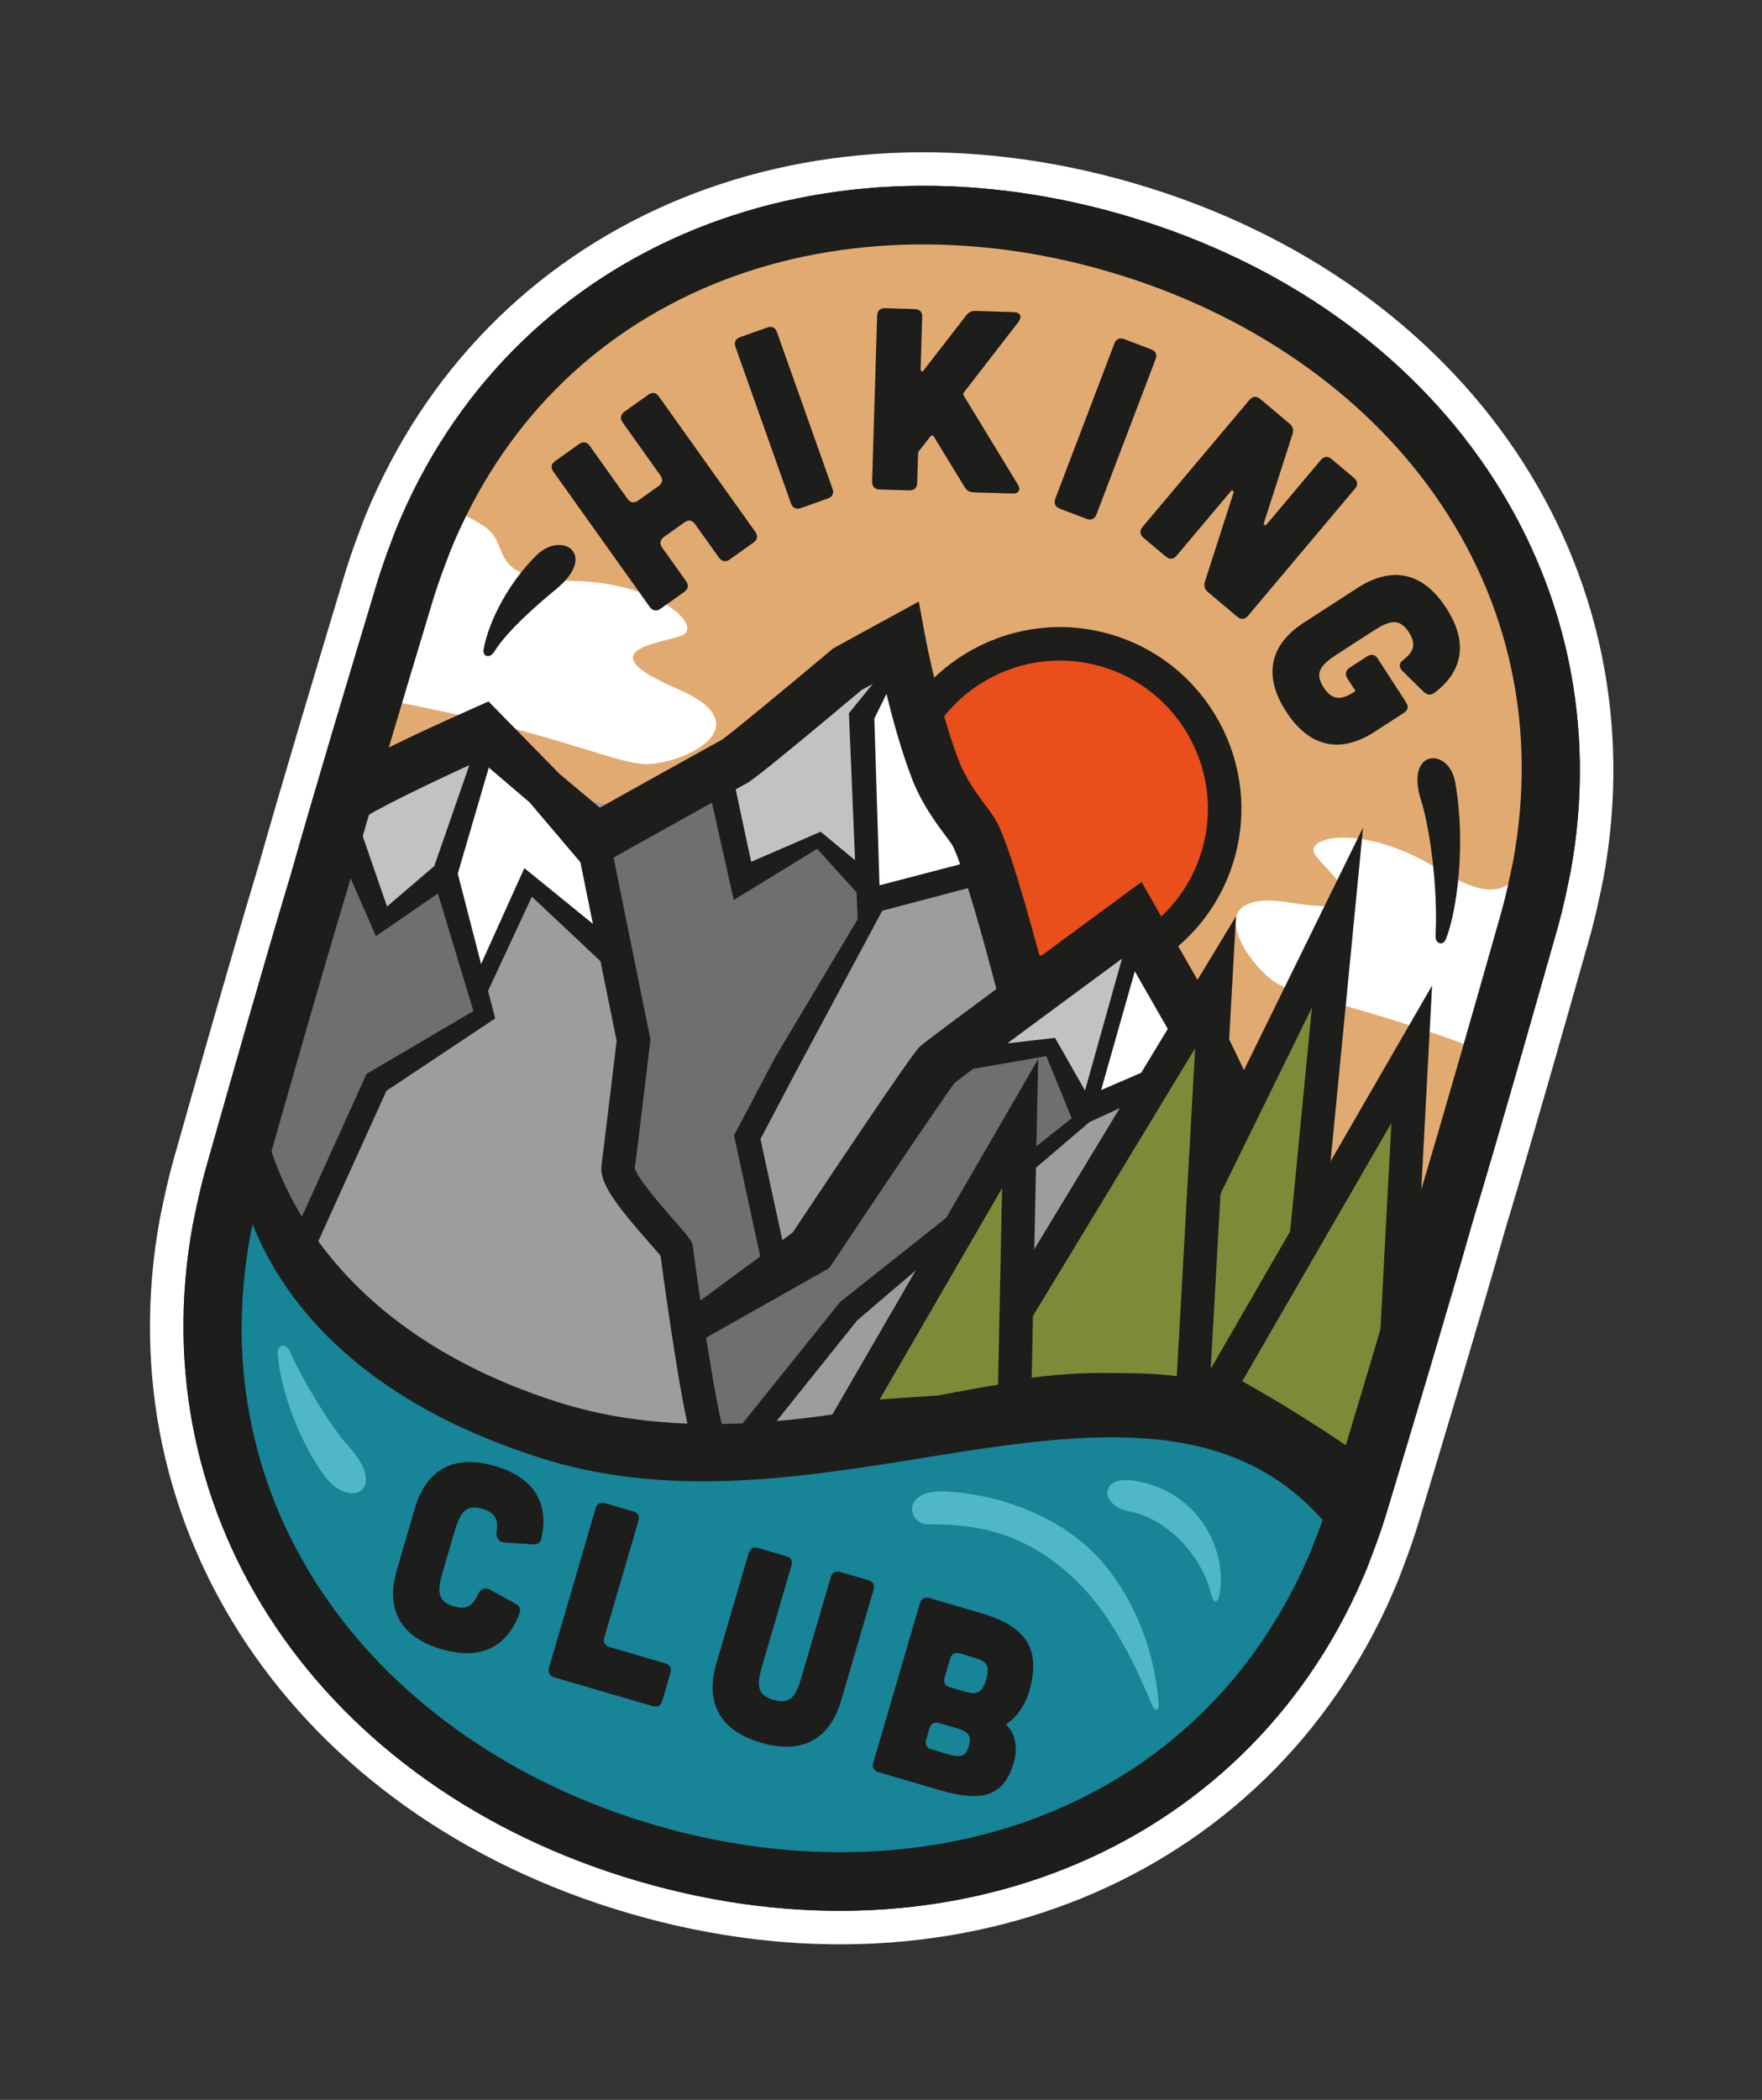 <svg width="293" height="349" viewBox="0 0 293 349" fill="none" xmlns="http://www.w3.org/2000/svg">
<rect x="0" y="0" width="293" height="349" fill="#333333" stroke="none"/>
<path d="M105.883 312.579C53.442 297.124 23.089 252.252 32.072 203.455L32.546 201.176C33.165 198.2 33.81 195.575 34.519 193.15C34.614 192.825 34.946 191.654 35.459 189.846C37.773 181.7 43.914 160.053 48.331 145.434C52.466 130.823 58.962 109.28 61.404 101.172C61.947 99.372 62.298 98.207 62.393 97.882C63.103 95.457 63.974 92.898 65.058 90.053L65.846 87.983C84.623 41.939 134.378 20.501 186.869 35.746L187.337 35.883C239.782 51.34 270.131 96.21 261.148 145.008L260.674 147.287C260.061 150.243 259.414 152.873 258.7 155.313C258.605 155.638 258.273 156.809 257.761 158.617C255.445 166.767 249.306 188.41 244.889 203.029C240.754 217.639 234.258 239.183 231.816 247.291C231.273 249.09 230.922 250.256 230.827 250.581C230.113 253.02 229.24 255.584 228.161 258.409L227.375 260.475C208.592 306.522 158.842 327.962 106.353 312.711L106.106 312.639L105.884 312.574L105.883 312.579ZM184.098 45.069C161.391 38.473 138.132 39.233 118.668 47.224C98.486 55.508 83.348 70.837 74.899 91.552L74.153 93.517C73.161 96.121 72.369 98.441 71.733 100.615C71.637 100.945 71.276 102.139 70.722 103.978C68.286 112.067 61.812 133.552 57.671 148.166C53.254 162.785 47.13 184.374 44.822 192.5C44.298 194.347 43.958 195.548 43.861 195.878C43.225 198.051 42.641 200.432 42.074 203.155L41.62 205.329C37.594 227.215 42.077 248.285 54.614 266.147C66.702 283.369 85.883 296.546 108.624 303.248L108.845 303.313L109.082 303.382C131.834 309.991 155.093 309.231 174.562 301.242C194.743 292.958 209.882 277.629 218.331 256.913L219.077 254.949C220.063 252.365 220.855 250.044 221.496 247.851C221.593 247.521 221.953 246.326 222.507 244.487C224.943 236.399 231.417 214.913 235.559 200.299C239.976 185.68 246.099 164.092 248.407 155.966C248.932 154.118 249.272 152.918 249.369 152.588C250.009 150.4 250.593 148.019 251.155 145.31L251.609 143.137C255.636 121.251 251.152 100.181 238.615 82.319C226.528 65.096 207.347 51.919 184.606 45.218L184.381 45.163L184.103 45.07L184.098 45.069Z" fill="#1D1D1B"/>
<path d="M187.341 35.885C239.786 51.342 270.135 96.212 261.152 145.009L260.678 147.289C260.065 150.244 259.418 152.875 258.704 155.314C258.609 155.639 258.277 156.81 257.764 158.618C255.449 166.769 249.31 188.411 244.893 203.031C240.758 217.641 234.262 239.185 231.82 247.293C231.277 249.092 230.926 250.257 230.831 250.582C230.117 253.022 229.243 255.586 228.165 258.411L227.379 260.476C208.596 306.524 158.846 327.963 106.357 312.713L106.11 312.641L105.888 312.576C53.448 297.12 23.095 252.249 32.077 203.452L32.551 201.172C33.17 198.197 33.815 195.571 34.525 193.146C34.62 192.821 34.952 191.65 35.465 189.842C37.778 181.697 43.919 160.049 48.336 145.43C52.471 130.82 58.968 109.276 61.409 101.168C61.952 99.369 62.303 98.204 62.399 97.878C63.108 95.454 63.98 92.895 65.064 90.05L65.852 87.98C84.622 41.939 134.377 20.501 186.868 35.746L187.336 35.883M184.375 45.161L184.097 45.069C161.39 38.473 138.131 39.233 118.667 47.224C98.485 55.508 83.347 70.837 74.898 91.552L74.152 93.517C73.16 96.121 72.368 98.441 71.732 100.615C71.636 100.945 71.275 102.139 70.722 103.978C68.285 112.067 61.812 133.553 57.67 148.166C53.253 162.785 47.129 184.374 44.822 192.5C44.297 194.347 43.957 195.548 43.86 195.878C43.224 198.051 42.64 200.432 42.073 203.156L41.619 205.329C37.593 227.215 42.076 248.285 54.614 266.147C66.701 283.369 85.882 296.546 108.623 303.248L108.844 303.313L109.081 303.382C131.833 309.991 155.092 309.231 174.561 301.242C194.743 292.958 209.881 277.629 218.33 256.914L219.076 254.949C220.062 252.365 220.854 250.044 221.495 247.851C221.592 247.521 221.952 246.326 222.506 244.487C224.942 236.399 231.416 214.913 235.558 200.299C239.975 185.68 246.098 164.092 248.406 155.966C248.931 154.118 249.271 152.918 249.368 152.588C250.008 150.4 250.592 148.019 251.155 145.31L251.608 143.137C255.635 121.251 251.151 100.181 238.614 82.319C226.527 65.097 207.346 51.919 184.605 45.218L184.38 45.163M188.911 30.555L188.428 30.414C133.095 14.342 80.573 37.154 60.693 85.887L60.674 85.951L60.645 86.012L59.858 88.082C58.722 91.067 57.803 93.768 57.055 96.326C56.961 96.646 56.614 97.796 56.08 99.566L56.034 99.724C53.595 107.822 47.12 129.313 42.994 143.872C38.592 158.442 32.462 180.034 30.156 188.171L30.111 188.324C29.604 190.112 29.276 191.268 29.184 191.584C28.434 194.147 27.754 196.911 27.101 200.038L26.626 202.322L26.608 202.381L26.601 202.443C17.086 254.14 49.042 301.62 104.312 317.909L104.361 317.923L104.41 317.938L104.543 317.977L104.701 318.023L104.751 318.037L104.8 318.052C160.123 334.12 212.645 311.309 232.525 262.576L232.544 262.512L232.573 262.45L233.359 260.385C234.492 257.426 235.411 254.726 236.166 252.143C236.26 251.823 236.607 250.673 237.141 248.903L237.187 248.745C239.626 240.647 246.102 219.156 250.229 204.592C254.63 190.027 260.761 168.43 263.067 160.293L263.112 160.14C263.619 158.352 263.947 157.196 264.039 156.88C264.794 154.298 265.475 151.533 266.123 148.422L266.597 146.142L266.614 146.083L266.622 146.021C276.132 94.323 244.176 46.843 188.911 30.555ZM80.073 93.59C87.954 74.319 102.029 60.065 120.781 52.369C139.065 44.862 160.974 44.157 182.472 50.388L182.669 50.445L182.834 50.504L183.001 50.553L183.127 50.579C204.62 56.937 222.705 69.339 234.061 85.513C245.705 102.108 249.888 121.661 246.149 142.069L245.708 144.182C245.179 146.74 244.63 148.981 244.031 151.032C243.932 151.367 243.588 152.582 243.056 154.454C240.745 162.59 234.628 184.137 230.234 198.699L230.221 198.743L230.208 198.787C226.09 213.339 219.627 234.785 217.191 242.857C216.621 244.75 216.258 245.955 216.16 246.29C215.56 248.34 214.814 250.524 213.88 252.963L213.155 254.875C205.273 274.146 191.199 288.401 172.447 296.097C154.163 303.604 132.239 304.305 110.712 298.065L110.559 298.02L110.409 297.966L110.256 297.921L110.115 297.891C88.617 291.536 70.521 279.131 59.167 262.953C47.523 246.358 43.34 226.804 47.077 206.401L47.517 204.293C48.051 201.716 48.599 199.479 49.196 197.439C49.294 197.104 49.639 195.889 50.17 194.016C52.481 185.881 58.598 164.333 62.992 149.772L63.005 149.728L63.018 149.683C67.137 135.132 73.599 113.685 76.036 105.613C76.604 103.725 76.969 102.516 77.067 102.181C77.662 100.145 78.408 97.961 79.346 95.507L80.07 93.6L80.073 93.59Z" fill="white"/>
<mask id="mask0_3165_1197" style="mask-type:luminance" maskUnits="userSpaceOnUse" x="35" y="35" width="223" height="278">
<path d="M254.033 153.953C254.778 151.405 255.38 148.853 255.913 146.301L256.365 144.133C265.269 95.751 234.196 54.767 185.974 40.557C185.895 40.534 185.821 40.512 185.741 40.494C185.662 40.471 185.589 40.444 185.51 40.421C137.229 26.397 88.968 44.174 70.391 89.72L69.603 91.79C68.671 94.224 67.806 96.705 67.062 99.248C66.533 101.057 58.054 128.954 52.988 146.839C47.61 164.634 39.717 192.708 39.189 194.511C38.444 197.059 37.842 199.612 37.309 202.163L36.857 204.331C27.953 252.713 59.026 293.697 107.248 307.907C107.327 307.93 107.401 307.952 107.481 307.97C107.56 307.993 107.633 308.02 107.712 308.043C155.988 322.066 204.254 304.29 222.831 258.744L223.619 256.674C224.551 254.24 225.416 251.759 226.16 249.216C226.689 247.407 235.167 219.51 240.234 201.625C245.612 183.831 253.505 155.757 254.033 153.953Z" fill="white"/>
</mask>
<g mask="url(#mask0_3165_1197)">
<path d="M254.033 153.953C254.778 151.405 255.38 148.853 255.913 146.301L256.365 144.133C265.269 95.751 234.196 54.767 185.974 40.557C185.895 40.534 185.821 40.512 185.741 40.494C185.662 40.471 185.589 40.444 185.51 40.421C137.229 26.397 88.968 44.174 70.391 89.72L69.603 91.79C68.671 94.224 67.806 96.705 67.062 99.248C66.533 101.057 58.054 128.954 52.988 146.839C47.61 164.634 39.717 192.708 39.189 194.511C38.444 197.059 37.842 199.612 37.309 202.163L36.857 204.331C27.953 252.713 59.026 293.697 107.248 307.907C107.327 307.93 107.401 307.952 107.481 307.97C107.56 307.993 107.633 308.02 107.712 308.043C155.988 322.066 204.254 304.29 222.831 258.744L223.619 256.674C224.551 254.24 225.416 251.759 226.16 249.216C226.689 247.407 235.167 219.51 240.234 201.625C245.612 183.831 253.505 155.757 254.033 153.953Z" fill="#E1AA71"/>
<path d="M0.271 107.409C0.271 107.409 25.935 109.043 66.186 116.738C91.946 121.664 101.702 126.707 107.187 126.99C112.672 127.274 127.645 120.927 112.541 114.438C97.437 107.948 109.923 106.989 113.418 105.604C116.917 104.221 109.728 96.788 95.106 96.539C80.483 96.289 85.299 90.641 80.483 87.451C74.331 83.372 69.088 83.106 62.793 89.963C58.133 95.041 52.299 83.362 49.072 78.763C43.708 71.116 35.931 73.709 34.262 75.698C32.594 77.682 10.625 106.752 0.269 107.398L0.271 107.409Z" fill="white"/>
<path d="M313.033 204.627C313.033 204.627 290.536 192.17 252.486 176.955C228.133 167.219 217.197 166.207 212.424 163.489C207.652 160.772 198.461 147.355 214.681 150.031C230.901 152.706 220.901 145.168 218.704 142.118C216.502 139.066 226.564 136.681 239.015 144.353C251.466 152.024 250.453 144.671 256.23 144.58C263.61 144.46 268.17 147.062 269.776 156.231C270.964 163.021 282.173 156.328 287.369 154.194C296.01 150.644 301.163 157.02 301.496 159.595C301.831 162.165 304.667 198.493 313.041 204.618L313.033 204.627Z" fill="white"/>
<path d="M200.075 147.913C207.545 134.762 202.932 118.045 189.771 110.575C176.61 103.104 159.886 107.709 152.416 120.86C144.946 134.011 149.56 150.728 162.72 158.199C175.881 165.669 192.606 161.064 200.075 147.913Z" fill="#E94E1B"/>
<path d="M167.778 163.336C151.805 158.663 142.61 141.875 147.28 125.912C151.951 109.95 168.744 100.766 184.717 105.439C200.69 110.113 209.885 126.901 205.215 142.863C200.544 158.826 183.75 168.01 167.778 163.336ZM183.156 110.777C170.127 106.964 156.43 114.455 152.619 127.48C148.808 140.505 156.309 154.192 169.338 158.004C182.367 161.816 196.063 154.326 199.872 141.305C203.682 128.285 196.185 114.589 183.156 110.777Z" fill="#1D1D1B"/>
<path d="M230.935 232.92L187.401 152L172.221 167.911L165.885 136.867L154.852 125.175L150.994 104.71L124.683 126.186L107.71 135.468C107.71 135.468 92.43 132.014 89.042 129.669C85.655 127.319 82.061 122.202 74.219 124.652C66.37 127.107 57.077 132.189 57.077 132.189L42.929 184.022C42.929 184.022 41.818 212.192 63.712 224.365C85.607 236.539 134.704 242.761 157.642 238.617C180.579 234.472 207.237 236.167 209.688 238.238C212.137 240.314 226.025 245.051 223.761 256.266C221.498 267.476 230.928 232.923 230.928 232.923L230.935 232.92Z" fill="#9D9D9C"/>
<path d="M144.83 147.329L136.484 140.302L123.272 145.206L120.273 127.898L100.509 139.787L106.064 173.807L101.498 194.171L112.265 206.155L115.258 218.191L130.073 212.606L124.198 190.273L146.147 149.726L144.83 147.329Z" fill="#706F6F"/>
<path d="M174.656 173.733L155.58 175.272L133.817 209.363L115.3 220.685L118.858 237.691L125.462 237.917L142.422 216.53L159.016 204.334L171.727 178.911L169.193 195.531L180.76 184.084L174.656 173.733Z" fill="#706F6F"/>
<path d="M58.687 139.931L63.131 153.028L73.605 145.061L80.84 169.37L62.013 181.223L50.1 206.569L38.423 190.285L53.672 138.169L58.687 139.931Z" fill="#706F6F"/>
<path d="M151.179 109.237L143.525 117.559L144.928 148.883L136.488 140.309L124.285 145.898C124.285 145.898 119.633 130.032 120.007 129.634C120.38 129.235 132.895 118.649 132.895 118.649L151.178 109.242L151.179 109.237Z" fill="#C4C1C2"/>
<path d="M149.859 110.253L142.396 120.535L144.922 148.881L162.871 144.973L152.21 123.535L149.859 110.253Z" fill="white"/>
<path d="M81.2 122.602L73.606 145.061L79.408 164.826L88.518 146.754L101.773 158.01L98.98 140.147L81.2 122.602Z" fill="white"/>
<path d="M189.545 157.132L180.76 184.084L190.825 181.283L198.451 169.09L189.545 157.132Z" fill="white"/>
<path d="M81 121.527L73.606 145.061L63.194 151.939L58.687 139.931L60.943 130.923L81 121.527Z" fill="#C4C1C2"/>
<path d="M188.796 156.234L179.965 184.863L174.655 173.733L160.157 174.338L186.087 156.233L188.796 156.234Z" fill="#C4C1C2"/>
<path d="M146.689 151.367L160.964 147.609C162.834 153.587 165.039 161.749 166.503 167.522L174.591 165.48C173.996 163.139 168.719 142.458 165.889 136.868C165.389 135.887 164.667 134.916 163.83 133.789C162.38 131.845 160.573 129.422 159.346 126.206C156.036 117.501 153.853 105.767 153.829 105.647L152.785 99.976L138.553 107.758L138.24 108.025C130.365 114.629 121.521 121.929 120.111 122.907C117.287 124.451 105.402 131.075 99.74 134.233L93.015 128.601L81.233 116.577L78.831 117.651C54.082 128.68 53.559 130.469 53.004 132.367L61.012 134.71C60.721 135.705 60.154 136.197 60.13 136.223C61.657 134.92 71.091 130.308 79.841 126.346L88.043 133.336L97.836 144.858L100.831 143.187C100.977 143.107 111.355 137.316 118.387 133.408L122.017 149.584L135.883 141.074L142.431 148.318L142.615 152.775L128.908 175.729L122.061 188.701L126.728 210.258L130.803 209.38L126.455 189.307L132.54 177.771L146.703 151.376L146.689 151.367ZM151.551 129.169C153.193 133.475 155.569 136.663 157.142 138.771C157.672 139.482 158.276 140.291 158.45 140.63C158.79 141.297 159.198 142.336 159.663 143.639L146.25 147.14L145.392 119.427L147.412 115.321C148.427 119.502 149.833 124.632 151.558 129.165L151.551 129.169ZM136.468 138.233L124.908 143.234L122.337 131.198C123.169 130.735 123.825 130.376 124.233 130.153C125.374 129.53 131.785 124.322 143.287 114.67L145.123 113.666L141.169 118.545L142.186 142.971L136.468 138.233Z" fill="#1D1D1B"/>
<path d="M115.282 207.605C115.235 206.393 114.724 205.815 112.279 203.029C110.559 201.076 106.049 195.942 105.561 194.189C106.018 190.668 108.026 173.943 108.11 173.218L108.165 172.774L101.173 138.301L95.722 139.403L98.591 153.548L87.196 144.281L80 160.221L76.123 145.203L82.059 124.914L79.175 123.92L72.216 143.937L64.358 150.664L60.01 138.081L56.298 141.399L62.511 155.586L72.815 148.494L78.724 168.039L60.953 178.478L48.475 206.013L52.275 207.735L64.264 181.287L82.344 169.264L81.158 164.68L88.443 149.022L99.854 159.755L102.54 173.006C102.202 175.807 100.382 190.977 100.026 193.677C99.647 196.525 102.213 199.998 108.105 206.703C108.724 207.403 109.453 208.243 109.845 208.716C110.478 213.523 113.599 236.158 115.362 240.451L120.504 238.339C119.079 234.883 115.46 209.487 115.284 207.616L115.282 207.605Z" fill="#1D1D1B"/>
<path d="M210.678 185.69C210.16 184.735 205.356 174.749 202.45 168.671L189.822 146.583L186.051 149.353C174.203 158.063 154.158 172.834 152.997 173.912C152.579 174.298 151.478 175.313 131.823 204.836L113.495 218.349L115.656 223.315L137.9 210.76L138.338 210.107C145.361 199.552 156.882 182.389 158.771 179.956C159.239 179.585 160.325 178.763 161.812 177.652L173.997 175.53L178.208 185.857L139.686 216.403L123.512 236.533L126.766 239.138L142.544 219.444L181.172 186.484L198.036 178.743C200.277 183.401 202.899 188.839 203.371 189.694C204.137 191.084 222.35 218.787 227.912 227.241L234.883 222.663C225.615 208.577 211.516 187.09 210.689 185.688L210.678 185.69ZM175.436 172.495L167.502 173.41C173.02 169.316 180.216 164.006 186.574 159.329L180.423 181.251L175.441 172.496L175.436 172.495ZM183.102 181.169L188.706 161.429L194.987 172.405C195.287 173.027 195.805 174.11 196.433 175.423L183.102 181.169Z" fill="#1D1D1B"/>
<path d="M213.962 239.221L222.408 152.5L182.965 232.8C182.965 232.8 201.839 226.552 213.962 239.221Z" fill="#7D8B39"/>
<path d="M177.547 237.517L226.663 137.534L216.141 245.514L211.951 241.136C201.167 229.871 184.008 235.379 183.837 235.436L177.546 237.522L177.547 237.517ZM218.159 167.457L187.996 228.868C193.988 228.022 203.512 227.967 211.71 233.651L218.159 167.457Z" fill="#1D1D1B"/>
<path d="M198.205 233.514L202.134 163.255L159.168 234.131C159.168 234.131 184.642 227.411 198.205 233.514Z" fill="#7D8B39"/>
<path d="M153.228 238.567L205.536 152.283L200.757 237.707L197.068 236.044C184.547 230.423 160.125 236.749 159.881 236.816L153.228 238.567ZM198.736 174.224L164.905 230.036C172.633 228.584 185.744 226.899 195.638 229.66L198.735 174.229L198.736 174.224Z" fill="#1D1D1B"/>
<path d="M168.669 234.192L169.642 186.732L141.179 235.854C141.179 235.854 153.405 234.579 168.67 234.187L168.669 234.192Z" fill="#7D8B39"/>
<path d="M136.033 239.191L172.64 176.01L171.393 236.905L168.739 236.973C153.766 237.354 141.588 238.612 141.466 238.624L136.033 239.191ZM166.638 197.458L146.267 232.608C150.824 232.24 157.885 231.749 165.938 231.489L166.633 197.456L166.638 197.458Z" fill="#1D1D1B"/>
<path d="M230.854 248.893L234.751 175.228L202.733 230.645C202.733 230.645 218.138 238.742 230.854 248.893Z" fill="#7D8B39"/>
<path d="M233.343 254.437L229.117 251.06C216.761 241.196 201.585 233.177 201.436 233.101L198.875 231.752L238.137 163.801L233.345 254.432L233.343 254.437ZM206.565 229.567C210.811 231.927 219.702 237.092 228.359 243.477L231.366 186.65L206.57 229.569L206.565 229.567Z" fill="#1D1D1B"/>
<path d="M226.158 249.221C226.158 249.221 210.101 288.127 199.01 294.196C187.92 300.261 146.619 320.968 120.34 312.471C94.066 303.976 69.146 292.228 56.855 276.086C44.566 259.938 29.918 236.628 32.959 219.3C35.999 201.973 38.83 189.864 38.83 189.864C38.83 189.864 53.773 229.841 85.615 235.921C117.457 242 160.139 231.815 180.569 235.363C200.998 238.912 217.852 236.786 226.148 249.218L226.158 249.221Z" fill="#178497"/>
<path d="M91.55 242.826C90.963 242.654 90.378 242.477 89.795 242.291C39.508 226.246 39.034 191.454 38.835 189.866L43.816 185.962C43.991 187.303 48.658 218.961 92.747 233.027C112.062 239.176 133.167 236.555 153.29 232.481C182.096 226.65 209.764 223.297 228.868 246.493L220.971 253.829C205.428 234.954 181.915 237.678 154.861 242.078C134.05 245.47 112.548 248.969 91.55 242.826Z" fill="#1D1D1B"/>
<path d="M96.277 73.812C96.945 73.339 97.604 73.446 98.078 74.114L104.328 82.888C104.802 83.556 105.466 83.665 106.13 83.19L109.497 80.794C110.2 80.293 110.274 79.657 109.799 78.994L103.548 70.22C103.075 69.552 103.182 68.893 103.85 68.42L107.78 65.621C108.483 65.121 109.085 65.222 109.581 65.924L125.587 88.38C126.06 89.048 125.987 89.685 125.285 90.18L121.351 92.978C120.682 93.451 120.024 93.338 119.549 92.675L115.598 87.132C115.097 86.429 114.495 86.328 113.797 86.83L110.428 89.231C109.76 89.704 109.624 90.333 110.126 91.031L114.077 96.574C114.551 97.242 114.477 97.879 113.776 98.374L109.846 101.173C109.178 101.646 108.52 101.534 108.045 100.871L92.039 78.415C91.538 77.712 91.639 77.11 92.341 76.614L96.27 73.816L96.277 73.812Z" fill="#1D1D1B"/>
<path d="M127.561 54.444C128.373 54.157 128.923 54.419 129.21 55.231L138.429 81.212C138.702 81.982 138.454 82.573 137.642 82.86L133.174 84.442C132.404 84.714 131.798 84.424 131.526 83.654L122.306 57.673C122.019 56.861 122.323 56.298 123.094 56.026L127.561 54.444Z" fill="#1D1D1B"/>
<path d="M169.238 80.5C169.815 81.38 169.408 82.059 168.374 82.024L161.911 81.829C161.221 81.808 160.755 81.533 160.388 80.923L155.296 72.58C155.132 72.317 154.872 72.311 154.691 72.563L152.85 74.919C152.715 75.088 152.666 75.256 152.661 75.474L152.516 80.251C152.491 81.068 152.045 81.531 151.186 81.505L146.278 81.353C145.461 81.328 144.999 80.84 145.024 80.023L145.857 52.473C145.884 51.614 146.37 51.194 147.187 51.219L152.095 51.371C152.959 51.4 153.376 51.842 153.349 52.701L153.089 61.351C153.075 61.781 153.373 61.879 153.601 61.538L160.645 52.45C161.052 51.9 161.531 51.655 162.219 51.68L168.597 51.877C169.674 51.908 169.995 52.607 169.366 53.493L160.305 65.196C160.168 65.407 160.122 65.581 160.288 65.801L169.24 80.511L169.238 80.5Z" fill="#1D1D1B"/>
<path d="M191.401 58.056C192.205 58.361 192.455 58.916 192.149 59.725L182.337 85.483C182.049 86.249 181.478 86.537 180.668 86.23L176.236 84.543C175.471 84.249 175.199 83.64 175.488 82.874L185.3 57.116C185.604 56.312 186.204 56.075 186.969 56.369L191.401 58.056Z" fill="#1D1D1B"/>
<path d="M214.421 70.404C214.983 70.879 215.148 71.414 214.937 72.133L210.184 86.879C210.064 87.288 210.384 87.44 210.663 87.11L219.622 76.468C220.18 75.807 220.818 75.785 221.445 76.311L225.14 79.42C225.801 79.977 225.85 80.58 225.297 81.242L207.543 102.328C207.017 102.955 206.381 103.042 205.72 102.484L200.874 98.407C200.311 97.933 200.147 97.397 200.357 96.678L205.111 81.933C205.23 81.524 204.911 81.371 204.633 81.697L195.674 92.338C195.148 92.966 194.512 93.052 193.851 92.495L190.156 89.386C189.528 88.86 189.472 88.191 189.999 87.564L207.753 66.479C208.31 65.818 208.948 65.796 209.576 66.322L214.422 70.399L214.421 70.404Z" fill="#1D1D1B"/>
<path d="M225.826 97.661C228.215 96.119 234.942 92.485 240.492 101.054C245.406 108.649 241.233 113.142 238.532 115.145C237.906 115.604 237.295 115.532 236.73 114.976L233.181 111.477C232.568 110.848 232.633 110.241 233.35 109.675C234.995 108.407 235.608 107.136 234.272 105.076C232.539 102.402 230.723 103.321 227.937 105.122L222.728 108.488C219.942 110.289 218.362 111.571 220.091 114.243C221.825 116.917 223.641 115.999 225.411 114.853L224.054 112.755C223.608 112.068 223.751 111.414 224.438 110.968L227.331 109.096C228.056 108.629 228.672 108.793 229.119 109.48L233.801 116.714C234.269 117.439 234.143 118.034 233.418 118.501L228.533 121.657C226.143 123.199 219.416 126.833 213.866 118.264C208.321 109.697 214.392 105.048 216.781 103.506L225.821 97.66L225.826 97.661Z" fill="#1D1D1B"/>
<path d="M68.992 250.671C69.79 247.941 72.513 240.792 82.317 243.661C91.13 246.239 90.765 252.553 89.997 255.784C89.867 256.372 89.364 256.722 88.746 256.675L83.852 256.367C82.935 256.28 82.439 255.504 82.57 254.601C82.894 252.722 82.464 251.429 80.23 250.776C77.168 249.88 76.392 251.761 75.461 254.944L73.719 260.898C72.788 264.081 72.427 266.084 75.489 266.98C77.763 267.645 78.698 266.752 79.506 264.924C79.883 264.092 80.701 263.749 81.469 264.198L85.841 266.601C86.382 266.893 86.624 267.456 86.403 268.065C85.316 271.16 82.226 276.671 73.413 274.093C63.61 271.224 65.169 263.736 65.968 261.005L68.992 250.671Z" fill="#1D1D1B"/>
<path d="M105.278 251.186C106.106 251.429 106.399 251.964 106.157 252.792L100.496 272.14C100.267 272.924 100.586 273.515 101.375 273.746L110.602 276.445C111.431 276.688 111.724 277.223 111.481 278.051L110.126 282.683C109.884 283.511 109.348 283.804 108.52 283.562L92.177 278.78C91.393 278.551 91.067 277.963 91.298 277.175L99.04 250.715C99.282 249.887 99.856 249.606 100.646 249.836L105.281 251.193L105.278 251.186Z" fill="#1D1D1B"/>
<path d="M130.718 258.63C131.547 258.872 131.84 259.408 131.597 260.236L126.855 276.445C125.923 279.628 125.562 281.631 128.625 282.527C131.687 283.423 132.462 281.541 133.394 278.358L138.136 262.149C138.379 261.321 138.954 261.04 139.743 261.27L144.378 262.627C145.207 262.869 145.5 263.404 145.257 264.232L139.875 282.629C139.076 285.36 136.358 292.509 126.549 289.639C116.74 286.77 118.305 279.282 119.104 276.552L124.486 258.155C124.728 257.327 125.303 257.046 126.092 257.277L130.728 258.633L130.718 258.63Z" fill="#1D1D1B"/>
<path d="M163.257 268.15C171.034 270.425 173.092 274.441 171.11 281.218C170.699 282.622 169.486 285.231 167.245 286.593C168.711 287.878 169.35 290.306 168.6 292.869C167.1 297.994 164.1 299.813 156.318 297.536L146.1 294.546C145.316 294.317 144.99 293.729 145.221 292.941L152.951 266.521C153.194 265.693 153.729 265.4 154.569 265.603L163.258 268.145L163.257 268.15ZM157.498 291.509C159.486 292.091 160.537 292.174 161.105 290.232C161.674 288.29 160.846 287.733 158.864 287.153L156.176 286.366C155.392 286.137 154.812 286.417 154.57 287.244L154.014 289.147C153.771 289.975 154.104 290.521 154.893 290.752L157.497 291.514L157.498 291.509ZM160.192 281.078C162.179 281.659 163.244 281.698 163.993 279.135C164.743 276.573 163.826 276.031 161.838 275.45L159.604 274.796C158.82 274.567 158.24 274.847 157.998 275.675L157.078 278.819C156.836 279.647 157.169 280.194 157.958 280.424L160.192 281.078Z" fill="#1D1D1B"/>
<path d="M82.162 108.353C81.456 109.5 80.173 109.146 80.423 107.855C81.342 103.047 84.614 96.84 89.182 92.318C93.434 88.105 99.544 92.124 92.451 97.94C89.5 100.361 84.31 104.851 82.166 108.354L82.162 108.353Z" fill="#1D1D1B"/>
<path d="M238.713 155.537C238.647 156.882 239.96 157.277 240.446 156.055C242.264 151.51 243.814 140.209 241.979 129.994C240.924 124.105 233.505 124.427 236.345 133.15C237.526 136.78 239.163 146.681 238.715 155.533L238.713 155.537Z" fill="#1D1D1B"/>
<path d="M48.206 224.606C47.607 223.212 46.117 223.402 46.182 224.881C46.437 230.397 49.714 239.67 54.081 245.458C58.147 250.847 64.783 247.818 57.805 240.175C54.902 236.998 50.034 228.86 48.206 224.606Z" fill="#50B7C6"/>
<path d="M201.411 265.082C201.934 266.77 202.613 266.37 202.88 264.49C203.885 257.432 199.378 247.95 188.8 246.117C182.737 245.066 182.794 250.213 187.746 251.186C194.929 252.597 200.204 259.544 201.412 265.077L201.411 265.082Z" fill="#50B7C6"/>
<path d="M191.73 283.746C191.412 283.332 187.342 271.885 180.698 264.527C170.581 253.328 160.01 253.391 154.117 253.331C151.17 253.304 149.444 247.363 157.709 247.898C165.975 248.428 177.144 251.92 183.952 260.396C191.934 270.334 192.535 281.601 192.666 283.164C192.764 284.348 192.214 284.38 191.732 283.742L191.73 283.746Z" fill="#50B7C6"/>
</g>
<path d="M105.883 312.579C53.442 297.124 23.089 252.252 32.072 203.455L32.546 201.176C33.165 198.2 33.81 195.575 34.519 193.15C34.614 192.825 34.946 191.654 35.459 189.846C37.773 181.7 43.914 160.053 48.331 145.434C52.466 130.823 58.962 109.28 61.404 101.172C61.947 99.372 62.298 98.207 62.393 97.882C63.103 95.457 63.974 92.898 65.058 90.053L65.846 87.983C84.623 41.939 134.378 20.501 186.869 35.746L187.337 35.883C239.782 51.34 270.131 96.21 261.148 145.008L260.674 147.287C260.061 150.243 259.414 152.873 258.7 155.313C258.605 155.638 258.273 156.809 257.761 158.617C255.445 166.767 249.306 188.41 244.889 203.029C240.754 217.64 234.258 239.183 231.816 247.291C231.273 249.091 230.922 250.256 230.827 250.581C230.113 253.02 229.24 255.584 228.161 258.409L227.375 260.475C208.592 306.522 158.842 327.962 106.353 312.711L106.106 312.639L105.884 312.574L105.883 312.579ZM184.098 45.069C161.391 38.473 138.132 39.233 118.668 47.224C98.486 55.508 83.348 70.837 74.899 91.552L74.153 93.517C73.161 96.121 72.369 98.441 71.733 100.615C71.637 100.945 71.276 102.14 70.722 103.978C68.286 112.067 61.812 133.553 57.671 148.166C53.254 162.786 47.13 184.374 44.822 192.5C44.298 194.347 43.958 195.548 43.861 195.878C43.225 198.051 42.641 200.432 42.074 203.156L41.62 205.329C37.594 227.215 42.077 248.285 54.614 266.147C66.702 283.369 85.883 296.546 108.624 303.248L108.845 303.313L109.082 303.382C131.834 309.991 155.093 309.231 174.562 301.242C194.743 292.958 209.882 277.629 218.331 256.914L219.077 254.949C220.063 252.365 220.855 250.044 221.496 247.851C221.593 247.521 221.953 246.326 222.507 244.487C224.943 236.399 231.417 214.913 235.559 200.299C239.976 185.68 246.099 164.092 248.407 155.966C248.932 154.119 249.272 152.918 249.369 152.588C250.009 150.4 250.593 148.019 251.155 145.31L251.609 143.137C255.636 121.251 251.152 100.181 238.615 82.319C226.528 65.097 207.347 51.919 184.606 45.218L184.381 45.163L184.103 45.071L184.098 45.069Z" fill="#1D1D1B"/>
</svg>
